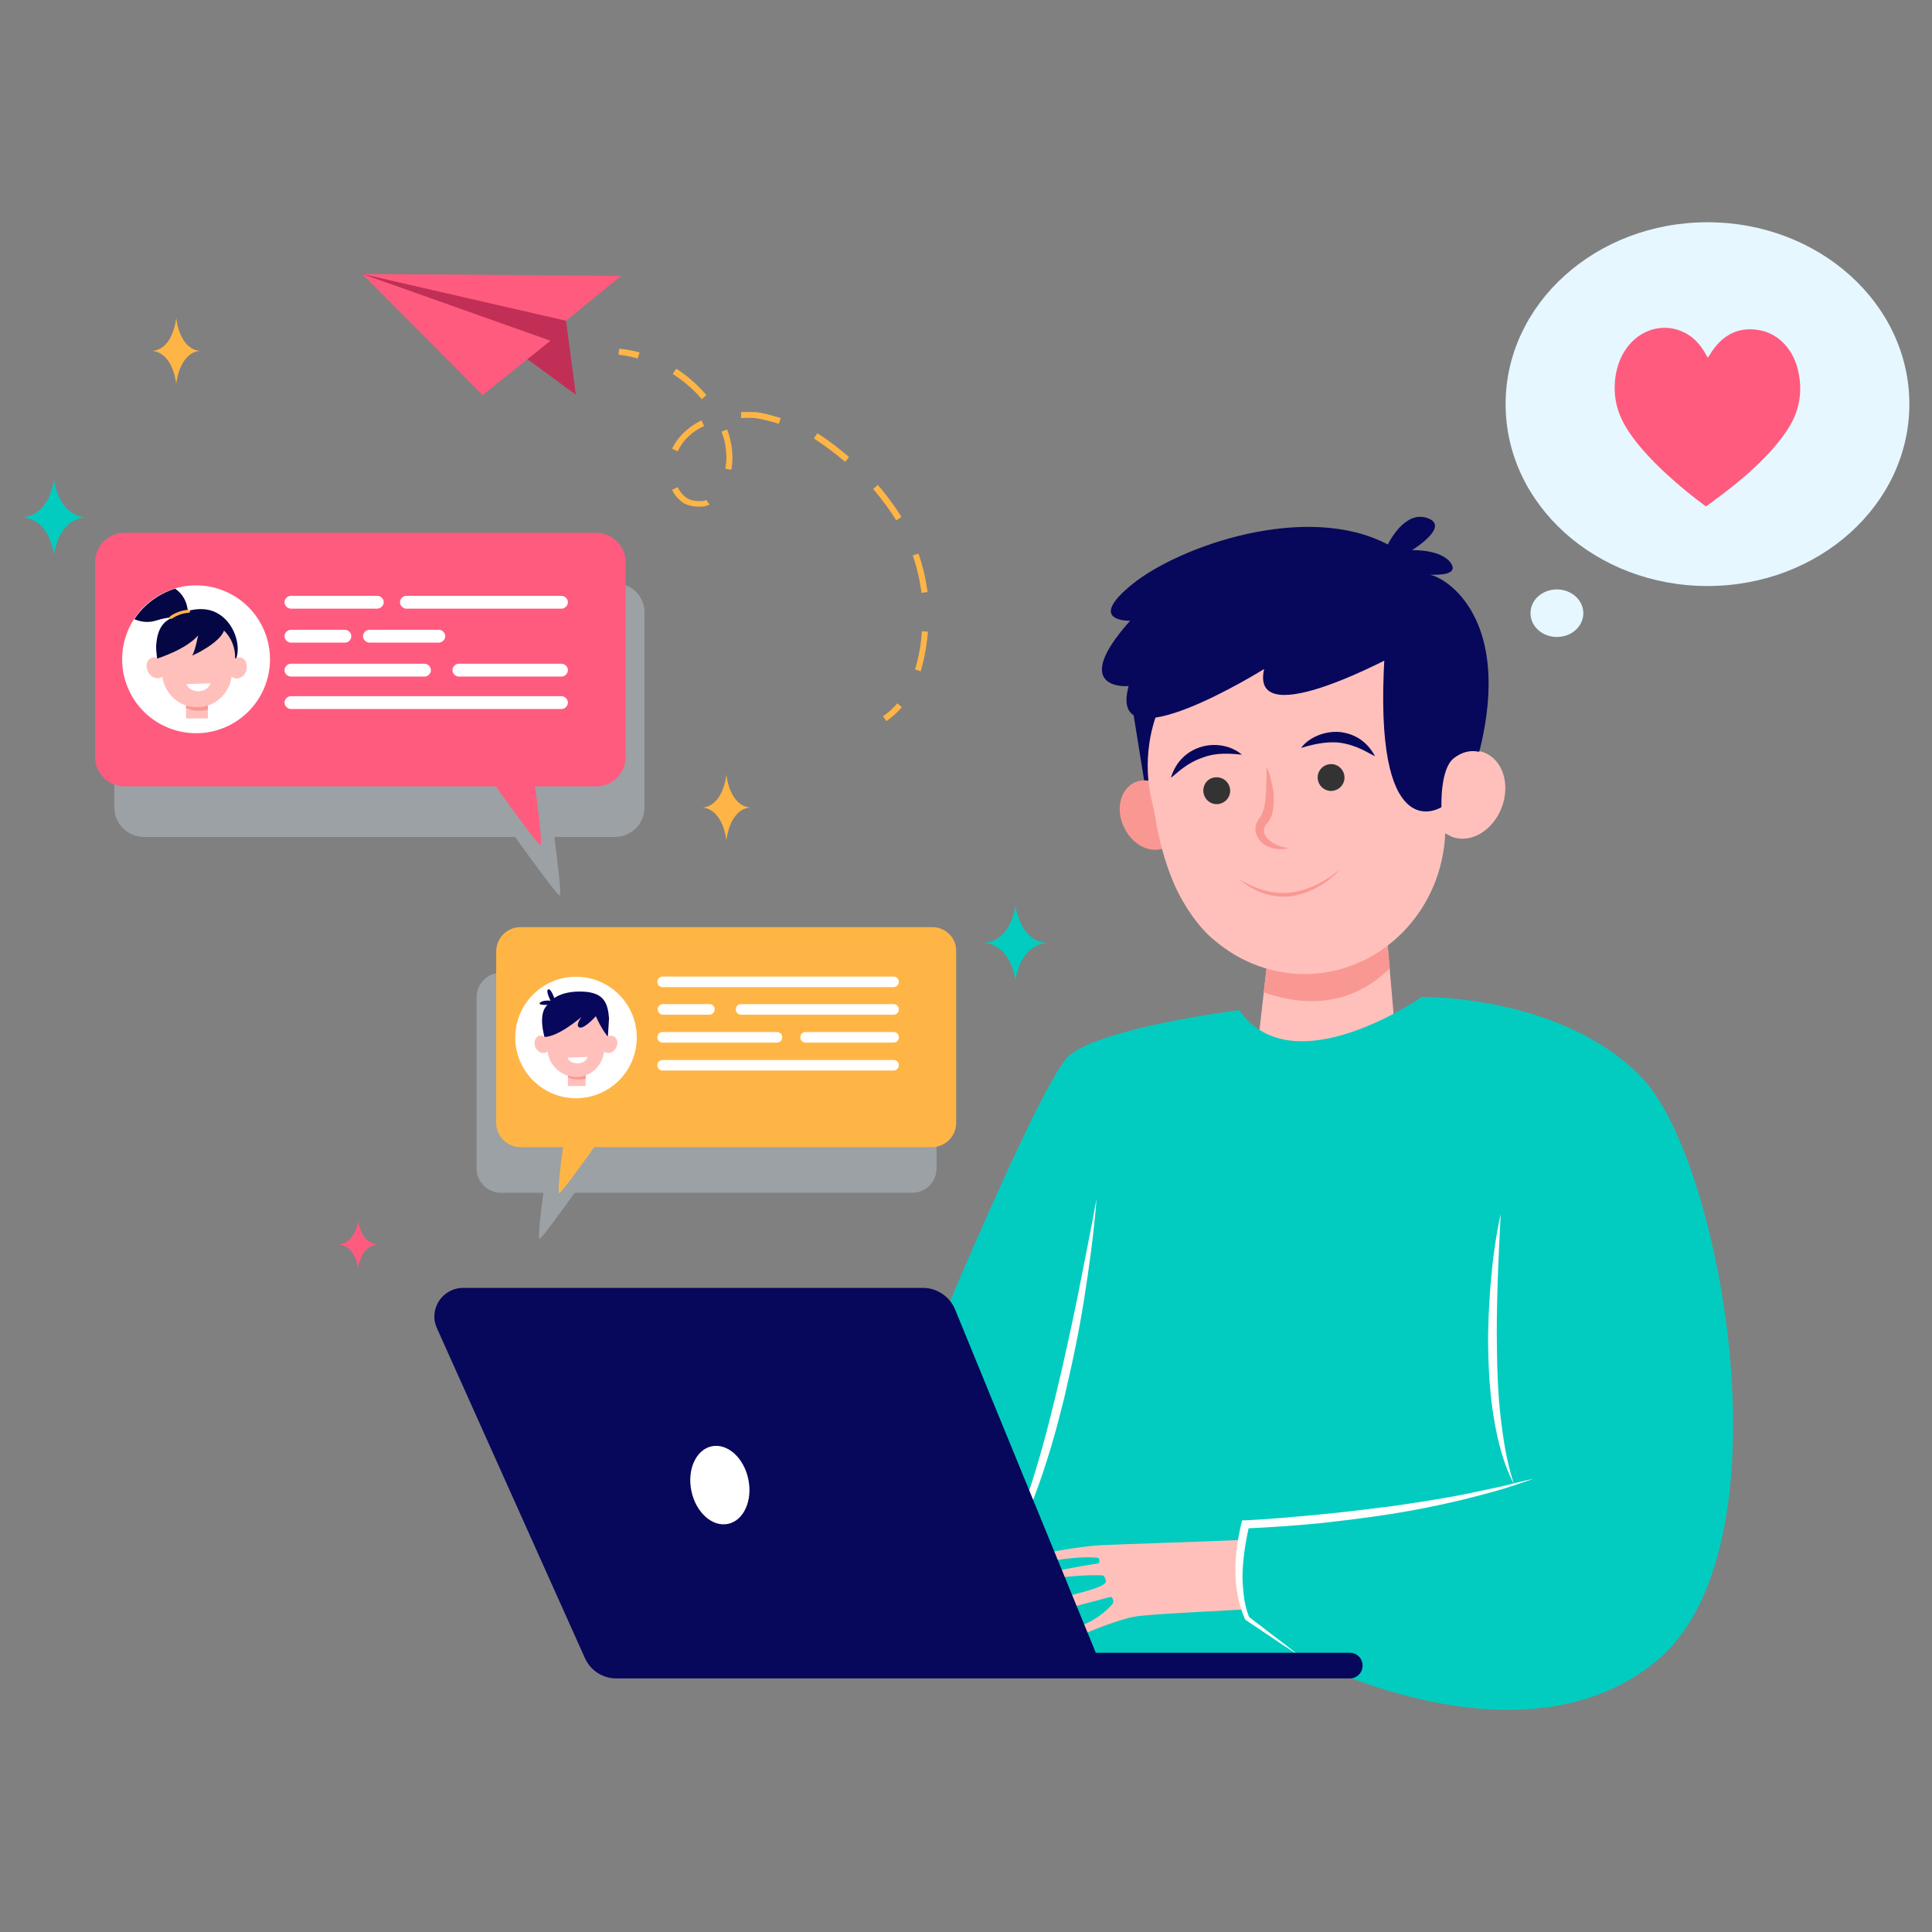 <?xml version="1.0" encoding="utf-8"?>
<!-- Generator: Adobe Illustrator 24.1.0, SVG Export Plug-In . SVG Version: 6.00 Build 0)  -->
<svg version="1.1" id="Layer_1" xmlns="http://www.w3.org/2000/svg" xmlns:xlink="http://www.w3.org/1999/xlink" x="0px" y="0px"
	 viewBox="0 0 512 512" style="enable-background:new 0 0 512 512;" xml:space="preserve">
<rect x="0" y="0" width="512" height="512" fill="#808080" stroke="none"/>
<style type="text/css">
	.st0{opacity:0.3;fill:#DAEEF7;}
	.st1{fill:#FEB546;}
	.st2{fill:#FFFFFF;}
	.st3{fill:#FFC0BB;}
	.st4{fill:#F99893;}
	.st5{fill:#07085B;}
	.st6{fill:#333333;}
	.st7{fill:#02CCC0;}
	.st8{fill:#FF5B7E;}
	.st9{fill:#040744;}
	.st10{fill:#C12F56;}
	.st11{fill:#E6F7FF;}
</style>
<g>
	<g>
		<path class="st0" d="M241.8,257.8H132.7c-3.5,0-6.4,2.9-6.4,6.4v45.5c0,3.5,2.9,6.4,6.4,6.4h11.3c-0.7,5-1.5,12.2-1,12.2
			c0.5,0,6-7.6,9.3-12.2h89.5c3.5,0,6.4-2.9,6.4-6.4v-45.5C248.2,260.6,245.4,257.8,241.8,257.8z"/>
		<g>
			<path class="st1" d="M247.1,245.7H137.9c-3.5,0-6.4,2.9-6.4,6.4v45.5c0,3.5,2.9,6.4,6.4,6.4h11.3c-0.7,5-1.5,12.2-1,12.2
				c0.5,0,6-7.6,9.3-12.2h89.5c3.5,0,6.4-2.9,6.4-6.4v-45.5C253.5,248.6,250.6,245.7,247.1,245.7z"/>
			
				<ellipse transform="matrix(0.707 -0.707 0.707 0.707 -149.732 188.482)" class="st2" cx="152.7" cy="275" rx="16.1" ry="16.1"/>
			<g>
				<rect x="150.5" y="283.1" class="st3" width="4.7" height="4.7"/>
				<path class="st4" d="M155.2,285.9v-2.8h-4.7v2.4C151.5,286,153,286.3,155.2,285.9z"/>
				<path class="st3" d="M162.6,274.6c-0.5-0.2-1.1-0.2-1.6,0.1c0.2-4.6-3.6-8.6-8.4-8.4c-4.8-0.2-8.6,3.7-8.4,8.4
					c-0.5-0.3-1.1-0.3-1.6-0.1c-0.9,0.5-1.2,1.8-0.7,3c0.6,1.2,1.8,1.8,2.8,1.3c0.1-0.1,0.2-0.1,0.4-0.2c0.5,3.8,3.8,6.7,7.5,6.7
					c3.8,0.1,7-2.8,7.5-6.7c0.1,0.1,0.2,0.2,0.4,0.2c0.9,0.5,2.2-0.1,2.8-1.3C163.9,276.4,163.6,275.1,162.6,274.6z"/>
				<path class="st5" d="M146.9,264.5c0,0,2.4-2,7.8-1.7c5.4,0.3,6.4,3.1,6.7,7.1l-0.3,4.8c0,0-1.4-1.4-3.2-5.4c0,0-3,3.4-4.3,3
					c-1.3-0.4,0.5-2.8,0.5-2.8s-6.1,5.3-9.8,5.3c0,0-1.9-6.2,0.8-8.5c0,0-2,0.1-2.1-0.3c-0.1-0.4,1-1,2.9-0.8c0,0-1.4-2.7-0.6-3
					C146,261.9,146.9,264.5,146.9,264.5z"/>
				<path class="st2" d="M155.7,280.1c-0.2,0.9-1.3,1.7-2.6,1.7c-1.3,0-2.4-0.6-2.7-1.5L155.7,280.1z"/>
			</g>
			<path class="st2" d="M236.8,261.6h-61.2c-0.8,0-1.4-0.6-1.4-1.4l0,0c0-0.8,0.6-1.4,1.4-1.4h61.2c0.8,0,1.4,0.6,1.4,1.4v0
				C238.2,260.9,237.6,261.6,236.8,261.6z"/>
			<path class="st2" d="M188,268.9h-12.3c-0.8,0-1.4-0.6-1.4-1.4l0,0c0-0.8,0.6-1.4,1.4-1.4H188c0.8,0,1.4,0.6,1.4,1.4v0
				C189.4,268.3,188.7,268.9,188,268.9z"/>
			<path class="st2" d="M236.8,268.9h-40.4c-0.8,0-1.4-0.6-1.4-1.4v0c0-0.8,0.6-1.4,1.4-1.4h40.4c0.8,0,1.4,0.6,1.4,1.4l0,0
				C238.2,268.3,237.6,268.9,236.8,268.9z"/>
			<path class="st2" d="M205.9,276.3h-30.3c-0.8,0-1.4-0.6-1.4-1.4v0c0-0.8,0.6-1.4,1.4-1.4h30.3c0.8,0,1.4,0.6,1.4,1.4l0,0
				C207.3,275.7,206.7,276.3,205.9,276.3z"/>
			<path class="st2" d="M236.8,276.3h-23.3c-0.8,0-1.4-0.6-1.4-1.4v0c0-0.8,0.6-1.4,1.4-1.4h23.3c0.8,0,1.4,0.6,1.4,1.4l0,0
				C238.2,275.7,237.6,276.3,236.8,276.3z"/>
			<path class="st2" d="M236.8,283.7h-61.2c-0.8,0-1.4-0.6-1.4-1.4v0c0-0.8,0.6-1.4,1.4-1.4h61.2c0.8,0,1.4,0.6,1.4,1.4l0,0
				C238.2,283.1,237.6,283.7,236.8,283.7z"/>
		</g>
	</g>
	<path class="st5" d="M300.2,188.1l4,24.9l8.4-33.2c0,0-11.8-5.7-12.3-3.6C299.8,178.2,300.2,188.1,300.2,188.1z"/>
	<polygon class="st3" points="367,241.8 370.7,284.9 332.6,283.1 337,244.9 	"/>
	<path class="st4" d="M334.9,263l2.1-18.2l30-3.1l1.3,14.9C362.3,262.6,351.6,268.8,334.9,263z"/>
	<g>
		<path class="st4" d="M311.6,212.7c2.3,4.7,1.1,10-2.7,11.9c-3.8,1.8-8.7-0.5-11-5.3c-2.3-4.7-1.1-10,2.7-11.9
			C304.4,205.6,309.3,208,311.6,212.7z"/>
		<path class="st3" d="M311.3,234.6c-2.7-6.1-4.3-12.7-5.2-18.4c-0.2-1.2-0.5-2.5-0.8-3.7c-1.2-4.9-1.5-10.2-0.7-15.6
			c2.6-17.6,16.8-31.7,34.5-34.1c23.8-3.3,44.8,14.3,46.2,37.7c2.4-1.6,5.3-2.1,7.9-1.1c5,1.8,7.1,8.4,4.8,14.5
			c-2.3,6.2-8.2,9.7-13.1,7.9c-0.7-0.3-1.3-0.6-1.9-1c-0.8,20-16.1,36.3-35.6,37.3c-9.6,0.4-18.4-2.9-25.3-8.7
			C317.7,246,313.5,239.6,311.3,234.6z"/>
		<path class="st4" d="M335.7,203.2c-0.1,2.3-0.1,4.6-0.2,6.8c-0.1,2.1-0.4,5-1.6,6.6c-0.2,0.3-1.2,1.4-1.2,3
			c-0.1,1.5,0.8,2.9,1.8,3.8c2.1,1.7,4.8,1.9,7,1.4c-2.3-0.4-4.5-1.2-5.7-2.7c-0.6-0.7-1-1.6-0.8-2.3c0.1-0.9,0.6-1.4,0.8-1.6
			c0.6-0.8,1.4-1.7,1.7-4.6c0.1-1.2,0.1-2.4,0-3.6C337.1,207.6,336.6,205.3,335.7,203.2z"/>
		<path class="st6" d="M349.2,206.2c0.1,2,1.8,3.5,3.7,3.4c2-0.1,3.5-1.8,3.4-3.7c-0.1-2-1.8-3.5-3.7-3.4
			C350.6,202.6,349.1,204.3,349.2,206.2z"/>
		<path class="st6" d="M318.9,209.7c0.1,2,1.8,3.5,3.7,3.4c2-0.1,3.5-1.8,3.4-3.7c-0.1-2-1.8-3.5-3.7-3.4
			C320.3,206,318.8,207.7,318.9,209.7z"/>
		<path class="st4" d="M355.2,230.3c-3.6,3.1-8.3,5.6-13,6.2c-5,0.6-9.5-0.9-13.8-3.5c4,3.4,8.6,5.1,13.9,4.5
			C347.4,236.7,352.3,233.7,355.2,230.3z"/>
		<path class="st5" d="M344.8,198.2c5-1.5,7.8-1.6,10.1-1.4c5,0.7,7.8,2.9,9.5,3.6c-2.1-3.9-5.3-5.9-9.2-6.4
			C351,193.6,346.8,195.5,344.8,198.2z"/>
		<path class="st5" d="M329.1,200c-2.6-2.3-7-3.3-11-2c-3.7,1.2-6.5,3.9-7.8,8.1c1.6-1.1,3.9-3.8,8.6-5.4
			C321.1,199.9,323.9,199.4,329.1,200z"/>
	</g>
	<path class="st7" d="M328.4,267.7c0,0-35.8,4.5-44.9,11.9s-52.8,115.9-52.8,115.9l36.4,42.6l77.3,0.6c0,0,58,31.3,94.3,1.7
		c36.4-29.5,17.6-132.4-3.4-154.6c-21-22.2-58.5-21.6-58.5-21.6S342.6,288.1,328.4,267.7z"/>
	<path class="st2" d="M397.7,321.7c-1.3,5.9-2.1,11.9-2.6,17.9c-0.3,3-0.4,6-0.6,9.1c-0.1,3-0.2,6.1-0.1,9.1
		c0.1,6.1,0.5,12.1,1.5,18.1c1,6,2.5,12,5.3,17.4c-1.9-5.8-2.8-11.7-3.5-17.6c-0.7-5.9-0.9-11.9-1-17.9c-0.1-6,0-12,0.2-18
		C397.1,333.7,397.4,327.7,397.7,321.7z"/>
	<path class="st2" d="M290.6,317.7c-1.6,8.8-3.4,17.6-5.1,26.3c-1.8,8.7-3.7,17.5-5.8,26.1c-2.1,8.7-4.4,17.3-7.2,25.7
		c-1.4,4.2-3,8.4-4.8,12.4c-1.8,4-4,8-6.9,11.4c3.3-3.1,5.7-7,7.9-10.9c2.1-4,3.9-8.1,5.5-12.3c1.6-4.2,3-8.5,4.3-12.8
		c1.3-4.3,2.4-8.6,3.5-13c1-4.4,2-8.7,2.9-13.1c0.9-4.4,1.7-8.8,2.4-13.2C288.7,335.5,289.9,326.6,290.6,317.7z"/>
	<path class="st3" d="M272.6,413.6c0.2-1.8,13.9-3.8,18.9-4.1c3.8-0.2,29-1,37.6-1.4l-0.6,2.2l0.1,9.7l1.4,6.5
		c-7.5,0.5-25.9,1.2-29.7,2c-5.1,1-14,4.9-14,4.9s-3.7-0.8,1-2.9c3.8-1.6,6.4-4.1,7.5-5.4c0.6-0.7-0.1-2-0.5-1.9
		c-12.8,3.3-14.1,3.9-14.1,3.9s-15-0.1-0.1-3.5c8.9-2,12.2-3.2,12.9-4.2c0.3-0.4-0.3-1.9-0.8-1.9c-7.7-0.5-21.7,2.3-17.8,0.5
		c3.1-1.5,12.9-3.1,16.7-3.7c0.2,0,0.6-1.5-0.4-1.5C283.3,412.1,272.4,415.3,272.6,413.6z"/>
	<path class="st2" d="M397.1,394.1c-3.1,0.7-6.3,1.3-9.5,2c-6.3,1.2-12.7,2.2-19.1,3.1c-6.4,0.8-12.8,1.6-19.2,2.2
		c-6.4,0.6-12.9,1.2-19.2,1.5l-0.9,0l-0.2,0.7c-0.5,2.1-0.9,4.2-1.2,6.4c-0.3,2.1-0.4,4.3-0.4,6.4c0,2.2,0.2,4.3,0.6,6.4
		c0.4,2.1,1,4.2,1.9,6.2l0.1,0.2l0.1,0.1l7,4.7c2.3,1.6,4.7,3.1,7.1,4.7c-2.2-1.8-4.4-3.5-6.7-5.2l-6.5-5c-0.7-1.9-1.2-3.8-1.4-5.8
		c-0.2-2-0.4-4.1-0.3-6.2c0.1-2.1,0.3-4.1,0.6-6.2c0.3-1.8,0.6-3.6,1-5.3c3-0.1,5.9-0.3,8.9-0.5c3.2-0.2,6.5-0.5,9.7-0.8
		c6.4-0.7,12.9-1.5,19.3-2.5c6.4-1,12.7-2.3,19-3.8c3.1-0.8,6.3-1.6,9.4-2.5c3.1-0.9,6.2-2,9.2-3
		C403.3,392.5,400.2,393.4,397.1,394.1z"/>
	<path class="st5" d="M122.8,341.3h121.8c3.7,0,7.1,2.3,8.5,5.7l37.3,91h67.3c1.9,0,3.4,1.5,3.4,3.4l0,0c0,1.9-1.5,3.4-3.4,3.4
		H163.3c-3.6,0-6.8-2.1-8.3-5.4l-39.2-87.4C113.5,347,117.2,341.3,122.8,341.3z"/>
	<path class="st5" d="M299.5,164.5c0,0-11.9,0.4,0.6-9.7c12.5-10.1,46.1-21.9,67.7-10.5c0,0,4.3-9.2,10.5-7c6.2,2.2-4.1,8.5-4.1,8.5
		s8-0.3,10.4,3.6c1.8,2.9-3.1,3-5.7,2.9c4.5,0.8,21.9,11.7,13.2,46.7c-3.1-0.7-20.7-26.3-20.7-26.3s-40.4,22.4-36.4,4.6
		c0,0-41.8,26.1-35.9,4.5C299.1,181.9,282.9,183.1,299.5,164.5z"/>
	<path class="st5" d="M392.1,199.3c0,0-3.3-1.2-6.9,1.7c-3.6,2.9-3.2,12.9-3.2,12.9s-17.2,11.1-15.3-35.8c1.9-49.8,14.3,4,14.3,4
		L392.1,199.3z"/>
	<g>
		<path class="st0" d="M163.1,154.6h-125c-4.3,0-7.8,3.5-7.8,7.8V214c0,4.3,3.5,7.8,7.8,7.8h98.4c4,5.6,11.2,15.5,11.8,15.5
			c0.6,0-0.6-9.4-1.4-15.5h16.1c4.3,0,7.8-3.5,7.8-7.8v-51.6C170.9,158.1,167.4,154.6,163.1,154.6z"/>
		<path class="st8" d="M158,141.2H33c-4.3,0-7.8,3.5-7.8,7.8v51.6c0,4.3,3.5,7.8,7.8,7.8h98.4c4,5.6,11.2,15.5,11.8,15.5
			c0.6,0-0.6-9.4-1.4-15.5H158c4.3,0,7.8-3.5,7.8-7.8V149C165.8,144.7,162.3,141.2,158,141.2z"/>
		<ellipse transform="matrix(0.922 -0.386 0.386 0.922 -63.455 33.626)" class="st2" cx="52" cy="174.8" rx="19.6" ry="19.6"/>
		<path class="st9" d="M41.8,175.3c0,0-1.9-8,2.7-11c4.6-3,9.6-3.7,12.9-1.9c4.7,2.4,6.6,8.8,5.1,12.4l-12.4-3.1L41.8,175.3z"/>
		<g>
			<rect x="49.3" y="184.7" class="st3" width="5.8" height="5.7"/>
			<path class="st4" d="M55.1,188.1v-3.4h-5.8v2.9C50.6,188.3,52.4,188.6,55.1,188.1z"/>
			<path class="st3" d="M64.2,174.4c-0.6-0.3-1.3-0.2-1.9,0.1c0.2-5.7-4.4-10.4-10.2-10.2c-5.8-0.2-10.5,4.6-10.2,10.2
				c-0.6-0.3-1.3-0.4-1.9-0.1c-1.2,0.6-1.5,2.2-0.8,3.6c0.7,1.4,2.2,2.1,3.4,1.6c0.2-0.1,0.3-0.2,0.4-0.3c0.7,4.7,4.6,8.2,9.2,8.1
				c4.6,0.1,8.5-3.4,9.2-8.1c0.1,0.1,0.3,0.2,0.4,0.3c1.2,0.6,2.7-0.1,3.4-1.6C65.7,176.6,65.3,174.9,64.2,174.4z"/>
			<path class="st2" d="M55.8,181.1c-0.3,1.1-1.6,2-3.1,2.1c-1.6,0-2.9-0.8-3.3-1.9L55.8,181.1z"/>
		</g>
		<path class="st9" d="M41.7,174.5c0,0,7.5-2.3,10.8-6.1c0,0-0.9,4.6-1.6,5.3c0.2,0.1,7.5-3.4,8.5-6.7c1-3.3-7.5-4.5-7.5-4.5
			s-2.9,1.2-3,1.3c-0.1,0.1-2.9,0.4-3.2,1.1c-0.4,0.9-2.3,1-2.3,1l-1.2,2.5l-0.8,2.7L41.7,174.5z"/>
		<path class="st9" d="M35.6,164.1c1.7,0.7,3.6,1,5.6,0.4c4.4-1.4,6.1-0.8,6.7-0.5c0.4,0.2,0.8,0.3,1.2,0.1c0.4-0.1,0.8-0.5,0.7-1.5
			c0,0,0.2-4.2-3.4-6.6C41.9,157.4,38.1,160.3,35.6,164.1z"/>
		<g>
			<g>
				<path class="st1" d="M45,163.8L45,163.8c-0.1-0.2-0.1-0.4,0.1-0.5c0.7-0.5,2.6-1.6,4.9-1.7c0.2,0,0.4,0.2,0.4,0.4l0,0
					c0,0.2-0.2,0.4-0.4,0.4c-2.1,0.1-3.8,1.1-4.5,1.6C45.4,164,45.1,164,45,163.8z"/>
			</g>
		</g>
		<path class="st2" d="M99.9,161.3H77.1c-0.9,0-1.7-0.8-1.7-1.7v0c0-0.9,0.8-1.7,1.7-1.7H100c0.9,0,1.7,0.8,1.7,1.7l0,0
			C101.7,160.5,100.9,161.3,99.9,161.3z"/>
		<path class="st2" d="M91.4,170.3H77.1c-0.9,0-1.7-0.8-1.7-1.7l0,0c0-0.9,0.8-1.7,1.7-1.7h14.3c0.9,0,1.7,0.8,1.7,1.7v0
			C93.1,169.5,92.4,170.3,91.4,170.3z"/>
		<path class="st2" d="M116.3,170.3H97.9c-0.9,0-1.7-0.8-1.7-1.7v0c0-0.9,0.8-1.7,1.7-1.7h18.4c0.9,0,1.7,0.8,1.7,1.7l0,0
			C118,169.5,117.2,170.3,116.3,170.3z"/>
		<path class="st2" d="M148.8,161.3h-41.1c-0.9,0-1.7-0.8-1.7-1.7l0,0c0-0.9,0.8-1.7,1.7-1.7h41.1c0.9,0,1.7,0.8,1.7,1.7l0,0
			C150.5,160.5,149.7,161.3,148.8,161.3z"/>
		<path class="st2" d="M148.8,187.9H77.1c-0.9,0-1.7-0.8-1.7-1.7l0,0c0-0.9,0.8-1.7,1.7-1.7h71.7c0.9,0,1.7,0.8,1.7,1.7v0
			C150.5,187.1,149.7,187.9,148.8,187.9z"/>
		<path class="st2" d="M112.5,179.3H77.1c-0.9,0-1.7-0.8-1.7-1.7v0c0-0.9,0.8-1.7,1.7-1.7h35.4c0.9,0,1.7,0.8,1.7,1.7v0
			C114.2,178.5,113.4,179.3,112.5,179.3z"/>
		<path class="st2" d="M148.8,179.3h-27.2c-0.9,0-1.7-0.8-1.7-1.7v0c0-0.9,0.8-1.7,1.7-1.7h27.2c0.9,0,1.7,0.8,1.7,1.7l0,0
			C150.5,178.5,149.7,179.3,148.8,179.3z"/>
	</g>
	
		<ellipse transform="matrix(0.979 -0.206 0.206 0.979 -77.043 47.83)" class="st2" cx="190.8" cy="393.3" rx="7.7" ry="10.5"/>
	<g>
		<path class="st10" d="M150,85l2.6,19.6l-13.9-10.2L96,72.6l33,3c0,0,16.8,4.1,17.7,4.9C147.6,81.4,150,85,150,85z"/>
		<polygon class="st8" points="164.6,73.1 96,72.6 150,85 		"/>
		<polygon class="st8" points="127.9,104.7 145.9,90.3 96,72.6 		"/>
	</g>
	<g>
		<g>
			<path class="st1" d="M234.9,191.1l-0.9-1.3c1.4-0.9,2.7-2.1,3.8-3.4l1.2,1C237.8,188.8,236.4,190.1,234.9,191.1z"/>
		</g>
		<g>
			<path class="st1" d="M244,177.9l-1.5-0.5c0.9-3,1.6-6.4,1.8-10.1l1.6,0.1C245.6,171.3,244.9,174.8,244,177.9z M245.8,156.9
				l-1.6,0.2c0-0.4-0.1-0.9-0.2-1.3c-0.2-1.5-0.5-3-0.9-4.5c-0.3-1.4-0.8-2.8-1.2-4.1l1.5-0.5c0.5,1.4,0.9,2.8,1.3,4.3
				c0.4,1.6,0.7,3.1,0.9,4.7C245.7,156,245.8,156.4,245.8,156.9z M237.5,137.9c-1.7-2.8-3.8-5.6-6.1-8.3l1.2-1.1
				c2.4,2.7,4.5,5.6,6.3,8.5L237.5,137.9z M187,134.1c-1.1,0.3-3.9,0.3-5.7-0.7c-1.3-0.8-2.5-2.1-3.2-3.6l1.5-0.7
				c0.6,1.3,1.5,2.3,2.6,3c1.3,0.8,3.6,0.8,4.5,0.6c0.1,0,0.2-0.1,0.2-0.1c0.1,0,0.1-0.1,0.2-0.2l0.9,1.3c-0.1,0.1-0.2,0.1-0.3,0.2
				C187.5,133.9,187.3,134,187,134.1z M224,122.4c-2.6-2.2-5.4-4.3-8.3-6.2l0.9-1.4c3,1.9,5.8,4.1,8.4,6.3L224,122.4z M193.8,124.5
				l-1.6-0.3c0.2-1,0.3-2,0.3-3c0-1.4-0.2-2.9-0.5-4.4c-0.2-0.8-0.5-1.6-0.8-2.4l1.5-0.6c0.3,0.9,0.6,1.7,0.8,2.6
				c0.4,1.6,0.6,3.2,0.6,4.7C194.1,122.3,194,123.4,193.8,124.5z M179.6,119.6l-1.5-0.7c1.5-3.1,4.2-5.7,7.6-7.4l0.2-0.1l0.7,1.5
				l-0.2,0.1C183.3,114.4,180.9,116.8,179.6,119.6z M206.4,112.3c-2.9-0.9-5.3-1.4-6.4-1.5c-1.3-0.1-2.5-0.1-3.6,0l0-1.6
				c1.2,0,2.4,0,3.7,0c1.7,0.1,5,1,6.8,1.6L206.4,112.3z M186,105.8c-2.2-2.6-4.8-4.8-7.7-6.7l0.9-1.4c3,1.9,5.7,4.3,8,7L186,105.8z
				"/>
		</g>
		<g>
			<path class="st1" d="M169,95c-1.7-0.5-3.4-0.8-5.1-1l0.2-1.6c1.8,0.2,3.6,0.5,5.4,1L169,95z"/>
		</g>
	</g>
	<g>
		<path class="st8" d="M94.9,323.5c0,0-0.6,5.9-5.2,6.3c4.6,0.4,5.2,6.3,5.2,6.3s0.6-5.9,5.2-6.3C95.5,329.4,94.9,323.5,94.9,323.5z
			"/>
		<path class="st7" d="M269.1,239.9c0,0-0.9,9.3-8.3,10c7.4,0.6,8.3,10,8.3,10s0.9-9.3,8.3-10C270.1,249.3,269.1,239.9,269.1,239.9z
			"/>
		<path class="st7" d="M14.3,127.1c0,0-0.9,9.3-8.3,10c7.4,0.6,8.3,10,8.3,10s0.9-9.3,8.3-10C15.3,136.4,14.3,127.1,14.3,127.1z"/>
		<path class="st1" d="M192.5,205.2c0,0-0.7,8.3-6.3,8.8c5.6,0.6,6.3,8.8,6.3,8.8s0.7-8.3,6.3-8.8
			C193.2,213.5,192.5,205.2,192.5,205.2z"/>
		<path class="st1" d="M46.7,84.2c0,0-0.7,8.3-6.3,8.8c5.6,0.6,6.3,8.8,6.3,8.8s0.7-8.3,6.3-8.8C47.4,92.5,46.7,84.2,46.7,84.2z"/>
	</g>
	<ellipse class="st11" cx="452.5" cy="107.1" rx="53.5" ry="48.2"/>
	<path class="st11" d="M419.6,162.5c0,3.5-3.1,6.3-7,6.3c-3.9,0-7-2.8-7-6.3c0-3.5,3.1-6.3,7-6.3C416.4,156.2,419.6,159,419.6,162.5
		z"/>
	<path class="st8" d="M476.7,99.1c-1.1-6.3-5.5-11.4-12-11.8c-8.3-0.6-11.5,6.9-12.1,7.5c-0.4-0.4-2.1-4.9-6.7-6.9
		c-7.6-3.4-16.8,1.8-17.9,12.9c-0.5,5.7,1.1,10.1,4.4,14.7c4.7,6.6,12.9,13.7,19.4,18.5c0.2,0.2,0.4,0.2,0.6,0
		c3.5-2.6,15.3-10.8,21.4-20.3C476.7,109.2,477.7,104.4,476.7,99.1z"/>
</g>
<g>
</g>
<g>
</g>
<g>
</g>
<g>
</g>
<g>
</g>
<g>
</g>
<g>
</g>
<g>
</g>
<g>
</g>
<g>
</g>
<g>
</g>
<g>
</g>
<g>
</g>
<g>
</g>
<g>
</g>
</svg>

